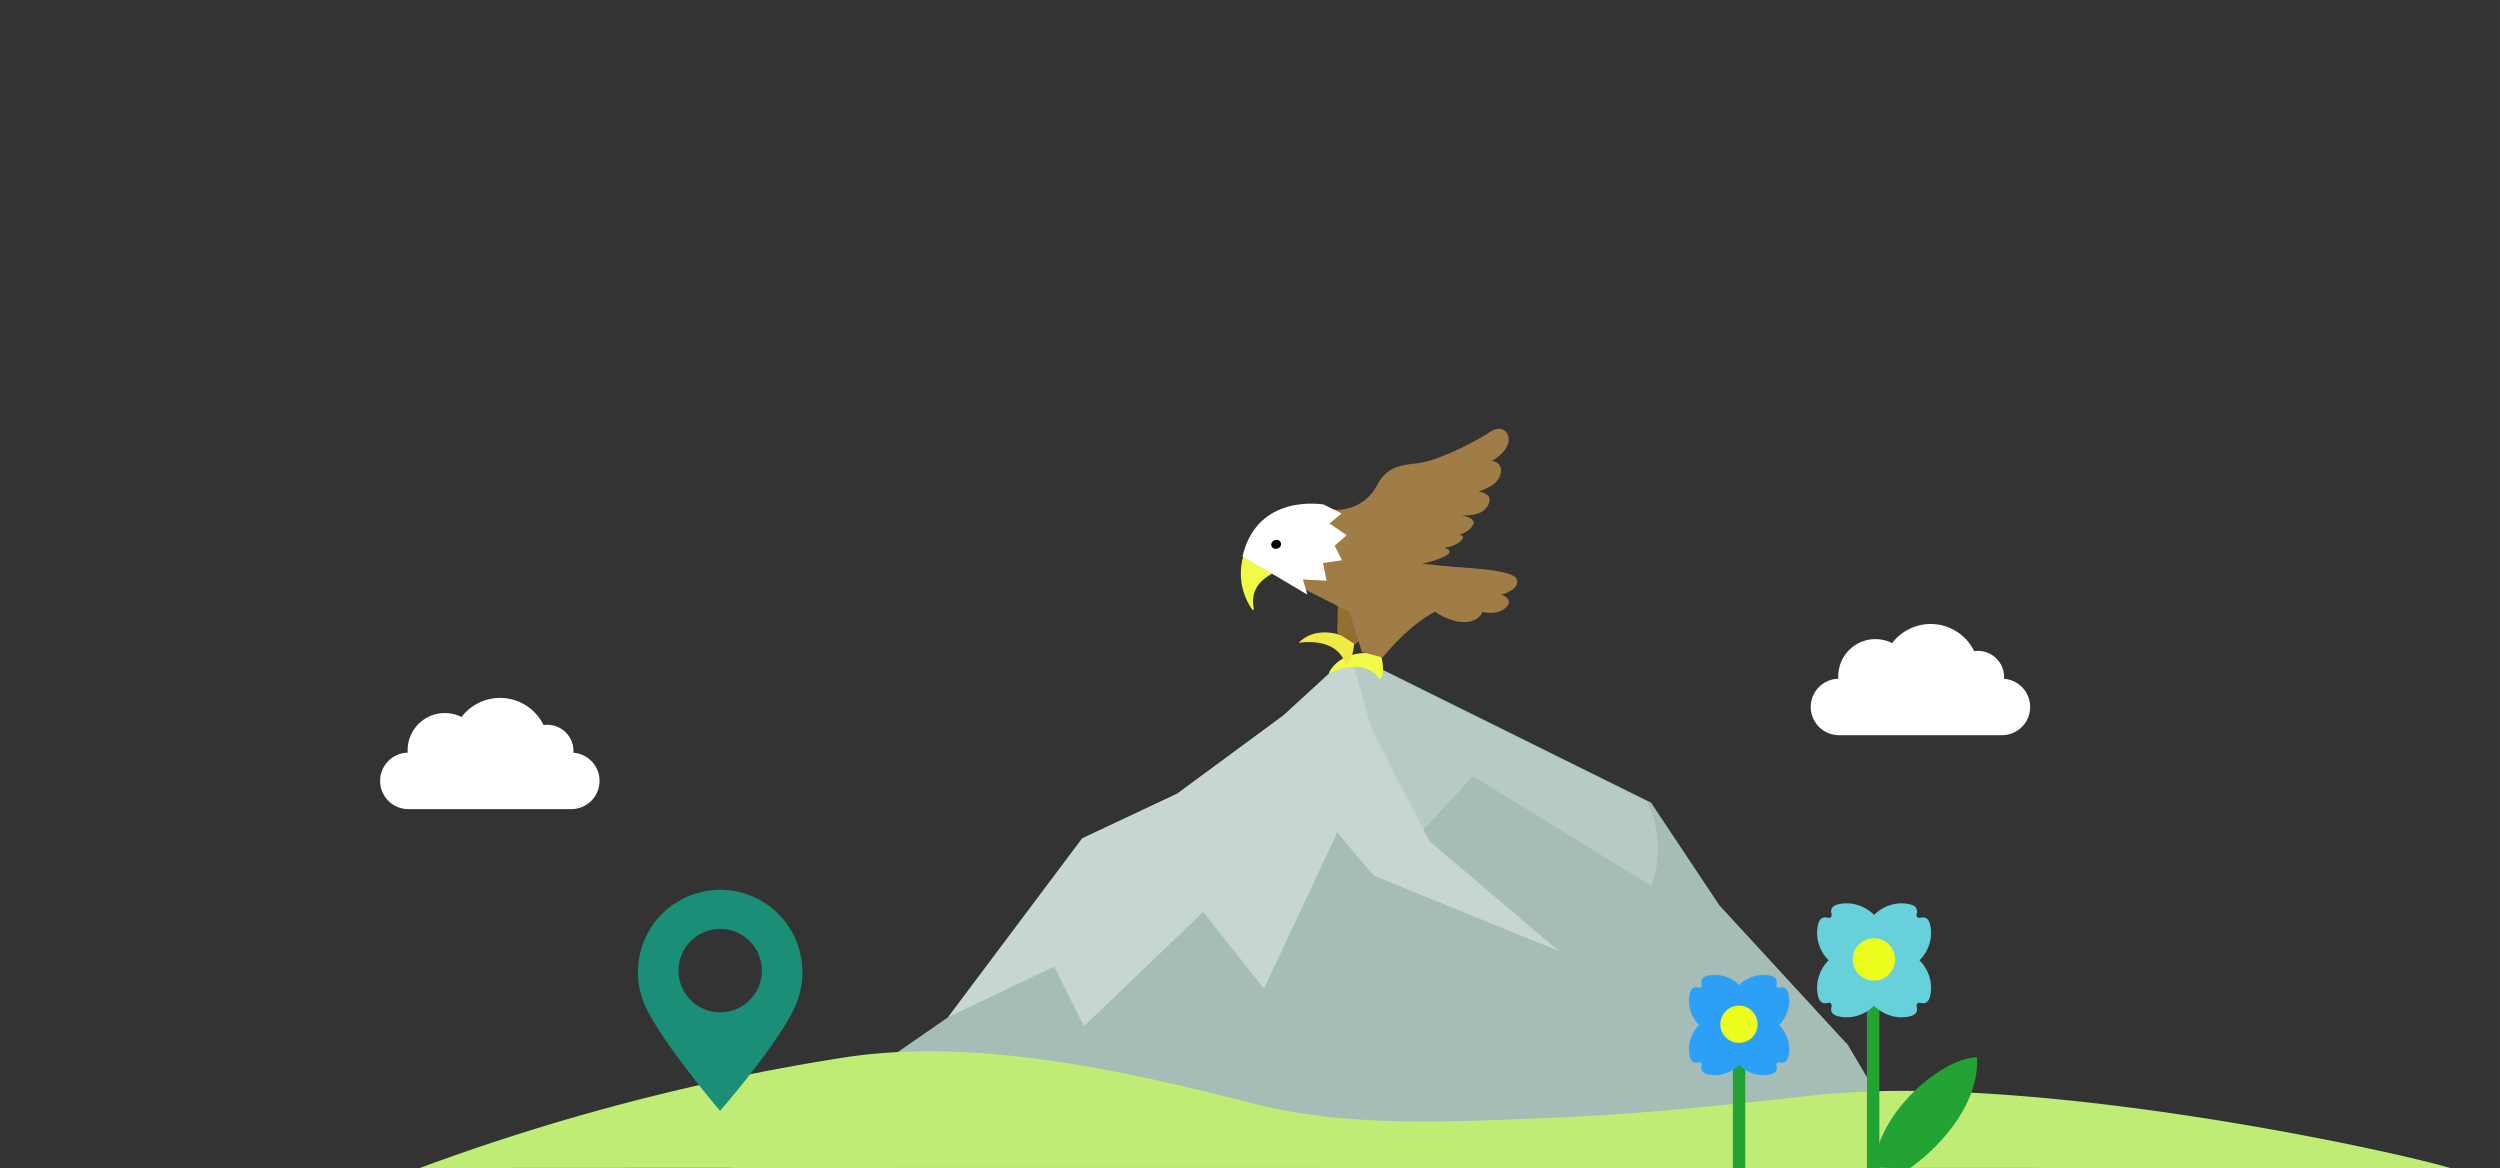 <svg xmlns="http://www.w3.org/2000/svg" xmlns:xlink="http://www.w3.org/1999/xlink" width="460" height="215" viewBox="0 0 460 215"><rect x="0" y="0" width="460" height="215" fill="#333333" stroke="none"/><defs><clipPath id="a"><rect width="460" height="215" transform="translate(980 3025)" fill="#fff" stroke="#707070" stroke-width="1"/></clipPath></defs><g transform="translate(-980 -3025)" clip-path="url(#a)"><g transform="translate(1146.762 280)"><g transform="translate(58.848 594.333)"><g transform="translate(-46.207)"><path d="M160.594,2342.972l-23.648-25.7-12.584-18.906L69.094,2271l-.008,0-12.338,11.31L37.213,2296.7l-17.479,8.226-24.676,32.9-40.1,27.761h219Z" fill="#a5bcb7"/><path d="M160.594,2342.972l-23.648-25.7-12.584-18.906L69.094,2271l3.616,13.017,3.574,9.671-8.62,7.99-14.507,30.906-22.4,33h143.2Z" fill="#a5bcb7"/><path d="M91.632,2293.482l32.8,20.183a19.413,19.413,0,0,0-.8-15.477L68.779,2271l3.616,13.017,3.574,9.672-.706.654,4.7,11.75Z" fill="#b8cac6"/><path d="M67.664,2301.681l9.461-8.831-4.415-8.83L69.094,2271l-.008,0-12.338,11.31L37.213,2296.7l-17.479,8.226-24.676,32.9,19.5-9.3,5.483,10.967,21.934-21.02,11.187,14.11Z" fill="#c8d6d3"/><path d="M63.249,2299.789l10.092,11.984,34.06,13.876-23.758-20.184-10.723-20.6Z" fill="#c8d6d3"/></g><g transform="translate(2.733 2229.583)"><path d="M182.694,2290.331c-5.652.118-6.947,3.82-6.947,3.82s6.238-3.483,9.473,1.091c1.246-1.441-.031-5.132-.031-5.132" transform="translate(-159.626 -2249.112)" fill="#f0fb46"/><g transform="translate(0 0)"><g transform="translate(10.633 29.839)"><path d="M188.818,2287.051c-5.4-1.675-7.8,1.427-7.8,1.427s7.019-1.331,8.641,4.031c1.638-.973,1.594-4.878,1.594-4.878" transform="translate(-181.019 -2278.951)" fill="#f0ea46"/><path d="M166.107,2278.951l-.187,7.681,3.315,2.157s8.635-8.7,14.948-8.223Z" transform="translate(-158.849 -2278.951)" fill="#956e31"/></g><path d="M172.7,2264.029s-15.439-3.248-16.162,9.216c10.061,5.082,18.888,9.572,18.888,9.572l2.251,7.346,3.827,1s6.241-7.962,12.381-9.506,6.892-6.539,6.892-6.539l-19.358-1.9Z" transform="translate(-155.436 -2249.112)" fill="#a07d46"/><path d="M153.256,2264.011a8.384,8.384,0,0,0,7.6-4.412c1.659-3.2,3.756-3.79,7.42-4.146,3.858-.375,11.3-4.307,13.362-5.74,3.834-2.669,6.753,4.273-3.747,6.862,6.125-4.17,7.5,1.094,3.807,3.16s-5.691.878-5.691.878,6.813-.819,5.436,2.334-6.779,1.78-6.779,1.78,4.52.364,3.986,1.849-2.936,2.387-4.078,2.148c4-.715,1.772,1.889-1.254,2.27,3.684,1.208-4.346,3.127-6.732,3.462a5.417,5.417,0,0,0-3.507,1.874C158.5,2272.874,150.3,2263.8,153.256,2264.011Z" transform="translate(-135.884 -2249.113)" fill="#a07d46"/><path d="M196.4,2272.493a11.5,11.5,0,0,0,1.633,9.857.165.165,0,0,0,.291-.136c-.83-4.143,2.184-5.765,3.482-6.544a.161.161,0,0,0-.015-.287c-1.3-.587-4.342-2.491-5.137-2.992A.172.172,0,0,0,196.4,2272.493Z" transform="translate(-195.961 -2249.112)" fill="#f0fb46"/><path d="M197.9,2277.047l-.652-3.264,3.478-.491-1.338-2.687,2.219-1.943-3.179-2.141,2.232-1.849-3.3-1.644s-12.2-2.209-14.932,9.566c4.325,2.481,8.736,5.1,11.931,7.012l-.807-2.785Z" transform="translate(-182.154 -2249.113)" fill="#fff"/><ellipse cx="0.798" cy="0.913" rx="0.798" ry="0.913" transform="matrix(-0.327, -0.945, 0.945, -0.327, 5.867, 22.303)"/><path d="M151.053,2274.439c1.752.083,12.592.386,13.684,2.131.965,1.543-1.476,2.762-2.616,3a10.048,10.048,0,0,1-6.492-1.354" transform="translate(-114.123 -2249.112)" fill="#a07d46"/><path d="M154.113,2277.941c1.205.254,9.1,1.335,7.645,3.559-1.386,2.123-5.287,2.051-9.19-.907" transform="translate(-112.617 -2249.112)" fill="#a07d46"/><path d="M159.018,2279.637c1.205.255,9.1,1.336,7.645,3.559-1.386,2.124-5.287,2.051-9.19-.906" transform="translate(-122.427 -2249.112)" fill="#a07d46"/></g></g><path d="M156.756,2318.372c.008-.107.012-.215.012-.325a4.812,4.812,0,0,0-4.81-4.815,4.869,4.869,0,0,0-.693.05,8.905,8.905,0,0,0-15.091-1.482,6.84,6.84,0,0,0-9.918,6.108c0,.152.007.3.017.451a5.192,5.192,0,0,0-5.08,5.191h0a5.193,5.193,0,0,0,5.194,5.193h29.986a5.193,5.193,0,0,0,5.193-5.193h0A5.193,5.193,0,0,0,156.756,2318.372Z" transform="translate(-13.626 -42.801)" fill="#fff"/><path d="M33.629,2252.506c.007-.107.012-.215.012-.325a4.814,4.814,0,0,0-4.811-4.815,4.88,4.88,0,0,0-.693.05,8.906,8.906,0,0,0-15.091-1.482,6.839,6.839,0,0,0-9.917,6.108c0,.152.007.3.017.451a5.194,5.194,0,0,0-5.08,5.191h0a5.193,5.193,0,0,0,5.193,5.194H33.245a5.194,5.194,0,0,0,5.194-5.194h0A5.194,5.194,0,0,0,33.629,2252.506Z" transform="translate(-153.735 36.665)" fill="#fff"/><path d="M-18.017,2344.516c22.78-2,47.877,3.739,69.488,9.254,17.407,4.443,36.656,3.283,54.641,2.569,16.117-.64,32.151-2.342,48.173-4.127,38.9-4.334,104.382,9.639,117.215,13.38-18.5,0-308.779-.1-373.688,0a404.275,404.275,0,0,1,77.8-20.3Q-21.237,2344.794-18.017,2344.516Z" transform="translate(-46.216)" fill="#bfec74"/><path d="M242,2365.5c.792-10.544,12.975-20.347,19-20.279.418,7.95-5.834,15.74-12.412,20.446" transform="translate(-122.832 0)" fill="#23a333"/><rect width="2.285" height="36.426" transform="translate(117.906 2329.184)" fill="#23a333"/><g transform="translate(108.156 2316.3)"><g transform="translate(0 0)"><g transform="translate(0 6.655)"><path d="M231.563,2332.48c.1,2.817,1.105,2.943,2.045,2.705a.513.513,0,0,1,.625.626c-.237.939-.112,1.94,2.706,2.045a7.2,7.2,0,0,0,5.537-2.607c1.186-1.36,2.1-3.331,1.528-5.11a3.53,3.53,0,0,0-.285-.654,3.829,3.829,0,0,0-1.86-1.649.494.494,0,0,1-.276-.277,3.843,3.843,0,0,0-1.649-1.86,3.617,3.617,0,0,0-.655-.284c-1.779-.571-3.749.341-5.11,1.527A7.2,7.2,0,0,0,231.563,2332.48Z" transform="translate(-230.988 -2322.955)" fill="#67d0db"/><ellipse cx="5.309" cy="5.633" rx="5.309" ry="5.633" transform="translate(0 7.508) rotate(-45)" fill="#67d0db"/></g><g transform="translate(6.655)"><path d="M247.168,2316.875c2.817.1,2.943,1.1,2.705,2.044a.514.514,0,0,0,.626.626c.94-.238,1.941-.112,2.045,2.705a7.2,7.2,0,0,1-2.606,5.538c-1.361,1.186-3.331,2.1-5.11,1.527a3.532,3.532,0,0,1-.655-.284,3.834,3.834,0,0,1-1.649-1.86.5.5,0,0,0-.277-.277,3.835,3.835,0,0,1-1.859-1.648,3.578,3.578,0,0,1-.285-.655c-.57-1.779.342-3.749,1.528-5.11A7.2,7.2,0,0,1,247.168,2316.875Z" transform="translate(-237.643 -2316.3)" fill="#67d0db"/><ellipse cx="5.309" cy="5.633" rx="5.309" ry="5.633" transform="translate(0 7.508) rotate(-45)" fill="#67d0db"/></g></g><g transform="translate(0 0.001)"><g transform="translate(0)"><path d="M236.939,2316.875c-2.818.1-2.943,1.1-2.706,2.044a.513.513,0,0,1-.625.626c-.94-.238-1.941-.112-2.045,2.705a7.2,7.2,0,0,0,2.606,5.538c1.361,1.186,3.331,2.1,5.11,1.527a3.533,3.533,0,0,0,.655-.284,3.839,3.839,0,0,0,1.649-1.86.5.5,0,0,1,.277-.277,3.834,3.834,0,0,0,1.859-1.648,3.577,3.577,0,0,0,.285-.655c.57-1.779-.342-3.749-1.528-5.11A7.2,7.2,0,0,0,236.939,2316.875Z" transform="translate(-230.989 -2316.3)" fill="#67d0db"/><ellipse cx="5.633" cy="5.309" rx="5.633" ry="5.309" transform="translate(0 7.966) rotate(-45)" fill="#67d0db"/></g><g transform="translate(6.655 6.655)"><path d="M252.544,2332.48c-.1,2.817-1.105,2.943-2.045,2.705a.514.514,0,0,0-.626.626c.238.939.112,1.94-2.705,2.045a7.2,7.2,0,0,1-5.537-2.607c-1.186-1.36-2.1-3.331-1.528-5.11a3.531,3.531,0,0,1,.285-.654,3.831,3.831,0,0,1,1.859-1.649.5.5,0,0,0,.277-.277,3.838,3.838,0,0,1,1.649-1.86,3.616,3.616,0,0,1,.655-.284c1.779-.571,3.749.341,5.11,1.527A7.2,7.2,0,0,1,252.544,2332.48Z" transform="translate(-237.643 -2322.955)" fill="#67d0db"/><ellipse cx="5.633" cy="5.309" rx="5.633" ry="5.309" transform="translate(0 7.966) rotate(-45)" fill="#67d0db"/></g></g><ellipse cx="3.9" cy="3.9" rx="3.9" ry="3.9" transform="translate(7.146 7.008)" fill="#ecfc1d"/></g><rect width="2.285" height="19.607" transform="translate(93.239 2346.002)" fill="#23a333"/><g transform="translate(84.656 2329.543)"><g transform="translate(0 0)"><g transform="translate(0 0)"><g transform="translate(0 5.85)"><path d="M207.993,2343.765c.092,2.477.972,2.587,1.8,2.378a.451.451,0,0,1,.55.55c-.209.826-.1,1.706,2.378,1.8a6.332,6.332,0,0,0,4.867-2.291,4.921,4.921,0,0,0,1.343-4.492,3.116,3.116,0,0,0-.25-.576,3.367,3.367,0,0,0-1.635-1.449.44.44,0,0,1-.243-.243,3.373,3.373,0,0,0-1.449-1.635,3.152,3.152,0,0,0-.576-.25,4.918,4.918,0,0,0-4.492,1.343A6.333,6.333,0,0,0,207.993,2343.765Z" transform="translate(-207.489 -2335.393)" fill="#2c9ff6"/><ellipse cx="4.667" cy="4.952" rx="4.667" ry="4.952" transform="translate(0 6.6) rotate(-45)" fill="#2c9ff6"/></g><g transform="translate(5.85)"><path d="M221.711,2330.048c2.476.091,2.586.971,2.378,1.8a.451.451,0,0,0,.55.55c.825-.209,1.7-.1,1.8,2.378a6.332,6.332,0,0,1-2.291,4.868,4.922,4.922,0,0,1-4.492,1.343,3.185,3.185,0,0,1-.575-.251,3.376,3.376,0,0,1-1.45-1.634.432.432,0,0,0-.243-.244,3.372,3.372,0,0,1-1.635-1.449,3.193,3.193,0,0,1-.25-.576,4.921,4.921,0,0,1,1.343-4.491A6.327,6.327,0,0,1,221.711,2330.048Z" transform="translate(-213.338 -2329.543)" fill="#2c9ff6"/><ellipse cx="4.667" cy="4.952" rx="4.667" ry="4.952" transform="translate(0 6.6) rotate(-45)" fill="#2c9ff6"/></g></g><g transform="translate(0)"><g transform="translate(0)"><path d="M212.719,2330.048c-2.477.091-2.587.971-2.378,1.8a.451.451,0,0,1-.55.55c-.826-.209-1.706-.1-1.8,2.378a6.335,6.335,0,0,0,2.291,4.868,4.922,4.922,0,0,0,4.492,1.343,3.226,3.226,0,0,0,.576-.251,3.374,3.374,0,0,0,1.449-1.634.438.438,0,0,1,.243-.244,3.368,3.368,0,0,0,1.635-1.449,3.124,3.124,0,0,0,.25-.576,4.919,4.919,0,0,0-1.343-4.491A6.325,6.325,0,0,0,212.719,2330.048Z" transform="translate(-207.488 -2329.543)" fill="#2c9ff6"/><ellipse cx="4.952" cy="4.667" rx="4.952" ry="4.667" transform="translate(0 7.003) rotate(-45)" fill="#2c9ff6"/></g><g transform="translate(5.85 5.85)"><path d="M226.436,2343.765c-.092,2.477-.971,2.587-1.8,2.378a.451.451,0,0,0-.55.55c.209.826.1,1.706-2.378,1.8a6.334,6.334,0,0,1-4.868-2.291,4.923,4.923,0,0,1-1.343-4.492,3.186,3.186,0,0,1,.25-.576,3.371,3.371,0,0,1,1.635-1.449.438.438,0,0,0,.244-.243,3.368,3.368,0,0,1,1.449-1.635,3.113,3.113,0,0,1,.575-.25,4.918,4.918,0,0,1,4.492,1.343A6.33,6.33,0,0,1,226.436,2343.765Z" transform="translate(-213.338 -2335.393)" fill="#2c9ff6"/><ellipse cx="4.952" cy="4.667" rx="4.952" ry="4.667" transform="translate(0 7.003) rotate(-45)" fill="#2c9ff6"/></g></g></g><ellipse cx="3.428" cy="3.428" rx="3.428" ry="3.428" transform="translate(6.281 6.16)" fill="#ecfc1d"/></g></g></g><path d="M700.34,1051.267a15.124,15.124,0,0,0-4.2-.6h0a15.145,15.145,0,0,0-14.327,20.026c1.745,5.6,12.7,18.727,13.163,19.283l1.135,1.355,1.148-1.343c1.242-1.454,12.178-14.372,13.418-19.963A15.145,15.145,0,0,0,700.34,1051.267Zm-11.874,14.27a7.672,7.672,0,1,1,7.672,7.672A7.672,7.672,0,0,1,688.466,1065.537Z" transform="translate(416.377 2138.059)" fill="#1a8e77"/></g></svg>